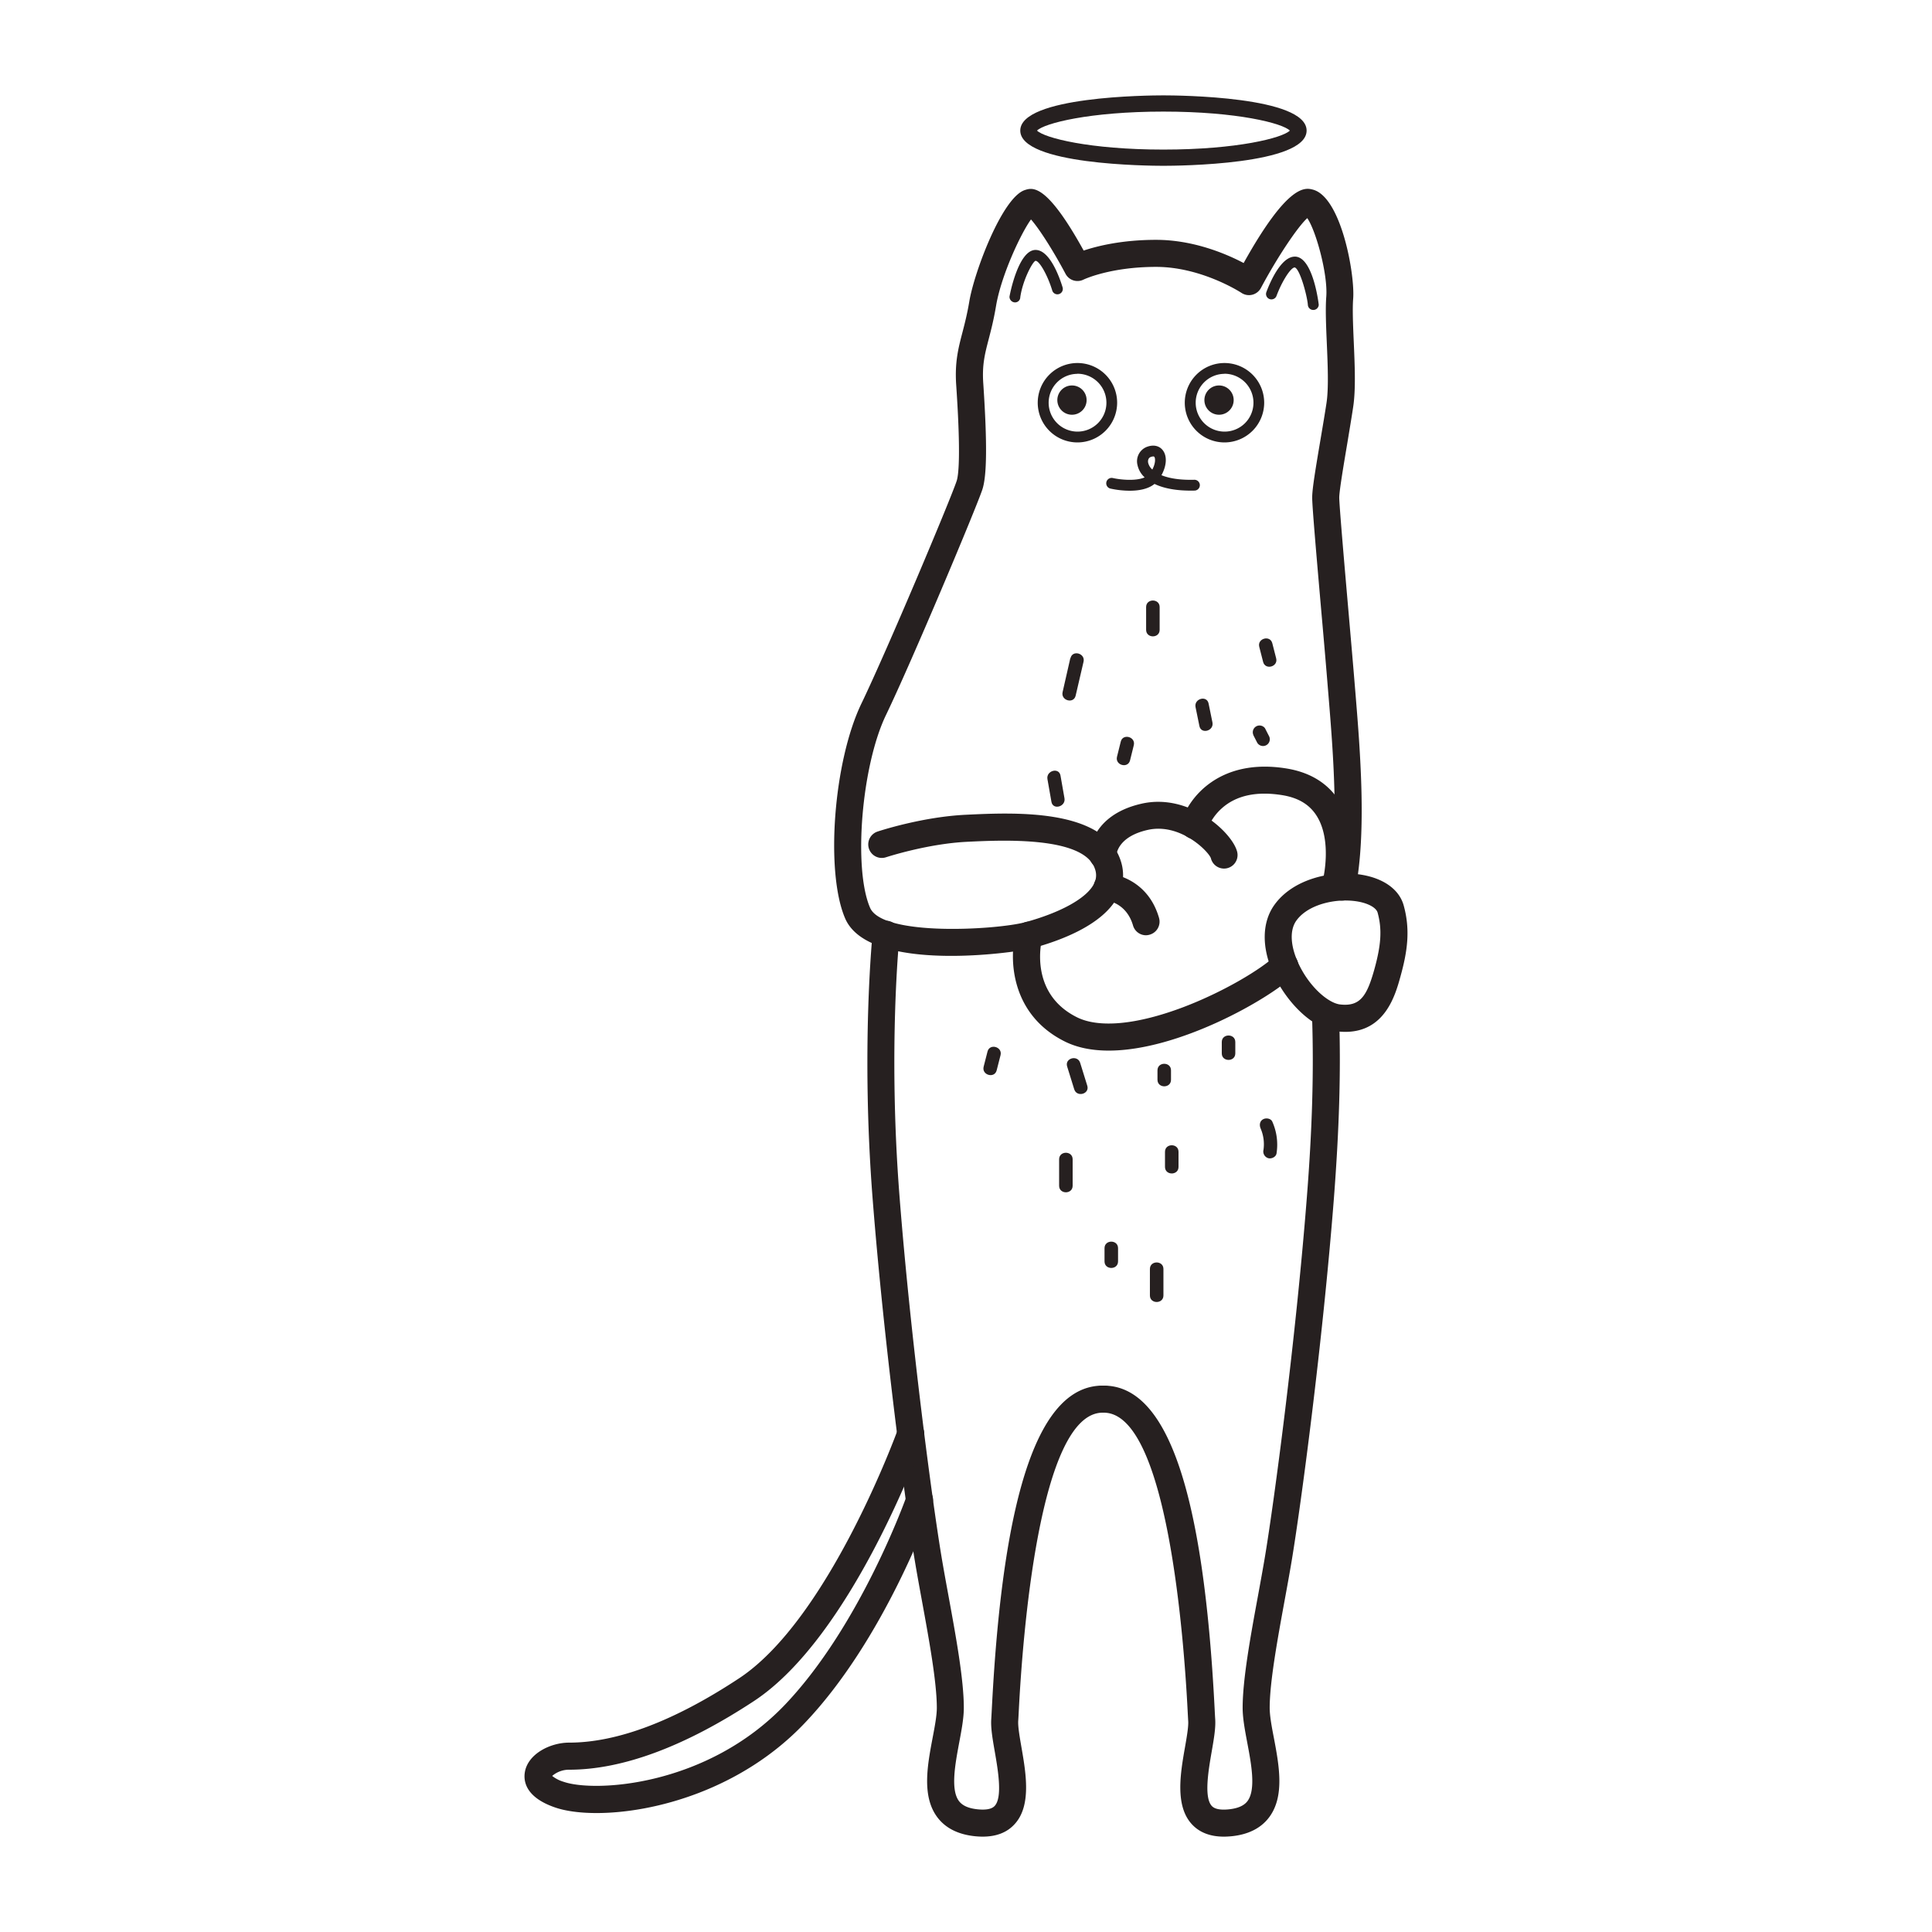 <?xml version="1.0" encoding="UTF-8"?>
<!DOCTYPE svg PUBLIC '-//W3C//DTD SVG 1.0//EN'
          'http://www.w3.org/TR/2001/REC-SVG-20010904/DTD/svg10.dtd'>
<svg data-name="Capa 1" height="1000" viewBox="0 0 1000 1000" width="1000" xmlns="http://www.w3.org/2000/svg" xmlns:xlink="http://www.w3.org/1999/xlink"
><path d="M557.68,229a20.55,20.55,0,1,1,20.55-20.55A20.57,20.57,0,0,1,557.68,229Zm0-35.5a14.95,14.95,0,1,0,15,15A15,15,0,0,0,557.68,193.45Z" fill="#262020"
  /><circle cx="554.85" cy="207.09" fill="#262020" r="7.58"
  /><path d="M633.79,229a20.55,20.55,0,1,1,20.55-20.55A20.57,20.57,0,0,1,633.79,229Zm0-35.5a14.95,14.95,0,1,0,15,15A15,15,0,0,0,633.79,193.45Z" fill="#262020"
  /><circle cx="630.97" cy="207.09" fill="#262020" r="7.58"
  /><path d="M525.3,156.52a2.92,2.92,0,0,1-2.79-2.94c0-.24,4.41-24.21,13.5-24.21,7.5,0,12.57,14.71,13.94,19.22a2.8,2.8,0,1,1-5.35,1.63C542.2,142.39,538,135,536,135c-1.41.26-6.64,9.88-7.91,18.88A2.69,2.69,0,0,1,525.3,156.52Z" fill="#262020"
  /><path d="M679.74,160.43h-.16a2.81,2.81,0,0,1-2.64-2.73c-.41-4.81-4.14-18.62-6.81-19.27h0c-2,0-6.57,7.09-9.41,14.71a2.8,2.8,0,0,1-5.25-1.95c1.61-4.35,7.39-18.36,14.72-18.36h.33c9.24.54,12.07,24.71,12.06,24.95A2.8,2.8,0,0,1,679.74,160.43Z" fill="#262020"
  /><path d="M584.76,254a47.53,47.53,0,0,1-10-1.11,2.8,2.8,0,0,1,1.26-5.46c3.16.73,11.56,1.82,16.45-.34a12.15,12.15,0,0,1-3.7-6.36,8,8,0,0,1,4.63-9.35c3.39-1.35,6.52-.77,8.39,1.58,2.4,3,2.11,8.06-.62,13,3.72,1.53,9.19,2.57,16.95,2.37h.08a2.8,2.8,0,0,1,.07,5.6c-9.25.22-16-1.18-20.69-3.45C594.14,253.25,589.18,254,584.76,254Zm12.14-17.75a4.39,4.39,0,0,0-1.38.33c-1,.41-1.52,1.6-1.23,3a6.87,6.87,0,0,0,2.15,3.46c1.75-3.34,1.6-5.88,1-6.61A.69.69,0,0,0,596.9,236.25Z" fill="#262020"
  /><path d="M492.33,494.76c-23.11,0-48.26-3.95-54.9-19.43-10.32-24.08-6-81.27,8.48-111.26C459.32,336.23,492,258.5,495.14,249c1-2.91,2.24-13.14-.16-48.91l-.06-.88c-.78-11.76,1.09-18.92,3.25-27.21,1.14-4.41,2.44-9.41,3.53-15.91,2.53-15.2,17-53.8,28.7-57.7,4-1.3,11.17-3.73,30.5,31.3,7.08-2.37,19.88-5.55,37.5-5.55,19.36,0,36.38,7.29,45.31,12,23-41.3,31.9-39,35.81-38,14.74,3.85,21.84,44,20.88,56.48-.42,5.45-.07,13.62.3,22.26.53,12.1,1.07,24.61-.27,33.57-.76,5.14-1.89,11.81-3,18.59-1.88,11.12-4.21,24.95-4.24,28.47,0,3.74,2.63,34.29,4.77,58.83,1.27,14.6,2.51,28.82,3.31,38.7l.37,4.46c2.32,28.38,5.84,71.28-.11,101a7,7,0,0,1-13.73-2.75c5.56-27.76,2.14-69.47-.12-97.08l-.37-4.47c-.79-9.86-2-24.05-3.3-38.61-2.94-33.68-4.86-56.07-4.82-60.16,0-4.33,1.69-14.48,4.43-30.69,1.13-6.68,2.24-13.26,3-18.32,1.14-7.64.6-20,.13-30.9-.39-9.08-.76-17.66-.27-23.94.88-11.45-5.28-34.11-9.84-40.68-5.06,4.63-15.45,20.17-24,36.16a7,7,0,0,1-10.06,2.53c-.2-.13-20.59-13.45-44.15-13.45-23.86,0-37.49,6.52-37.62,6.59a7,7,0,0,1-9.29-3c-6.33-11.95-13.7-23.45-17.88-28.15-5.39,7.44-15.5,29.24-18.1,44.82-1.19,7.12-2.57,12.44-3.79,17.13-2,7.69-3.45,13.25-2.82,22.75l.06.88c2,30.33,1.86,47.07-.54,54.27-3.23,9.7-36.34,88.58-49.89,116.72-12.59,26.16-17,79.25-8.23,99.67,6.5,15.14,66,11.43,80.48,7.48,18.2-5,31.4-12.28,35.31-19.59a9.54,9.54,0,0,0,.61-8c-5.63-16.9-48-14.88-66.11-14-20.66,1-41.77,7.94-42,8a7,7,0,0,1-4.42-13.29c.93-.31,23.1-7.62,45.73-8.7,24.84-1.19,71.08-3.39,80.07,23.57a23.58,23.58,0,0,1-1.56,19c-7.51,14-28,22.16-44,26.5C530.81,491.8,512.33,494.76,492.33,494.76ZM675.27,111.42Zm-139.64-.13" fill="#262020"
  /><path d="M508.64,950.64c-1.24,0-2.53-.07-3.87-.2-8.78-.88-15.38-4.19-19.62-9.85-8.14-10.88-5.1-27-2.42-41.14,1.12-5.89,2.17-11.45,2.17-15.49,0-13.33-4.1-35.68-7.71-55.41-1.32-7.19-2.6-14.23-3.68-20.71-4.74-28.39-16-112.54-21.85-187.51-6.08-78.05,0-136.91,0-137.49a7,7,0,1,1,13.93,1.47c-.06.57-6,58.24,0,134.93,5.82,74.54,17,158.12,21.7,186.3,1.07,6.41,2.34,13.37,3.65,20.49,3.9,21.3,7.93,43.33,7.93,57.93,0,5.35-1.17,11.54-2.41,18.09-2,10.79-4.57,24.2-.12,30.15,1.81,2.42,5,3.83,9.8,4.31,4.3.42,7.22-.16,8.7-1.76,4.16-4.47,1.69-18.68.06-28.09-1.16-6.64-2.15-12.37-1.82-16.94.07-1.06.16-2.86.29-5.29,5.78-113.29,24.74-167.95,58-167.23a7,7,0,0,1-.15,14h-.48c-33,0-41.55,117.75-43.4,153.94-.13,2.56-.23,4.46-.31,5.58-.2,2.86.74,8.29,1.65,13.54,2.36,13.58,5.29,30.48-3.6,40C521.2,948.51,515.66,950.64,508.64,950.64Z" fill="#262020"
  /><path d="M633.44,950.64c-7,0-12.55-2.13-16.47-6.35-8.9-9.55-6-26.45-3.61-40,.92-5.25,1.86-10.68,1.65-13.54-.08-1.12-.17-3-.31-5.58C612.86,849,604.27,731.2,571.31,731.2h-.48a7,7,0,0,1-.15-14h.67c32.84,0,51.59,54.72,57.34,167.24.12,2.43.22,4.23.29,5.29.33,4.57-.67,10.3-1.82,16.94-1.63,9.41-4.1,23.62.06,28.09,1.48,1.6,4.4,2.18,8.7,1.76,4.78-.48,8-1.89,9.8-4.31,4.45-6,1.91-19.36-.13-30.15-1.23-6.55-2.4-12.74-2.4-18.09,0-14.6,4-36.63,7.93-57.93,1.3-7.12,2.58-14.08,3.65-20.49,4.69-28.18,15.88-111.76,21.69-186.3,2.74-35,3.59-64.27,2.7-91.94a7,7,0,0,1,14-.45c.91,28.2,0,57.9-2.74,93.48-5.84,75-17.11,159.12-21.84,187.51-1.08,6.48-2.37,13.52-3.69,20.71-3.61,19.73-7.7,42.08-7.7,55.41,0,4,1,9.6,2.16,15.49,2.68,14.18,5.72,30.26-2.42,41.14-4.23,5.66-10.83,9-19.62,9.85C636,950.57,634.68,950.64,633.44,950.64Z" fill="#262020"
  /><path d="M696.31,534.09a36.3,36.3,0,0,1-4.42-.28c-13.55-1.62-26.82-16.39-32.93-30.13-6-13.41-5.76-26.22.55-35.15,9.75-13.82,30.35-18.36,45.66-15.69,11.35,2,19.14,7.74,21.38,15.83,3.54,12.76,1.89,23.95-1.69,36.83h0C722.23,515,716.92,534.09,696.31,534.09Zm.14-68c-9.71,0-20.53,3.44-25.51,10.49-3.39,4.81-3.09,12.6.81,21.39,5.6,12.59,15.68,21.18,21.81,21.92,10.59,1.26,14-4.58,17.81-18.16h0c3.58-12.91,4-20.86,1.69-29.34-.71-2.54-4.74-4.81-10.29-5.77A36.74,36.74,0,0,0,696.45,466.11Zm21.67,37.52h0Z" fill="#262020"
  /><path d="M308.79,938.43c-8.86,0-16.36-1.07-21.79-3-15.13-5.3-16.1-13.68-15.33-18.21,1.6-9.41,13.13-15.24,22.89-15.24,24.91,0,54.52-11.2,88-33.3,46.55-30.7,81.85-127.92,82.2-128.9A7,7,0,0,1,478,744.53c-1.49,4.18-37.22,102.6-87.66,135.87C354.47,904,322.26,916,294.56,916a13.34,13.34,0,0,0-8.75,3.22,17.14,17.14,0,0,0,5.82,3c16.39,5.73,74.61,2.27,114.8-40,39.17-41.18,62.65-107.31,62.89-108a7,7,0,1,1,13.21,4.63c-1,2.82-24.67,69.6-66,113C384,926.17,338.69,938.43,308.79,938.43Z" fill="#262020"
  /><path d="M573.89,543.79c-8.36,0-16.15-1.41-22.82-4.75-28.28-14.14-28.86-43.35-25.21-56.82a7,7,0,0,1,13.52,3.64c-.3,1.18-7,28.17,18,40.65,11.44,5.73,31,3.89,55-5.17,21.1-8,40.37-19.68,47.79-26.68a7,7,0,1,1,9.61,10.19C656.23,517.59,609.81,543.79,573.89,543.79Z" fill="#262020"
  /><path d="M691.57,464a6.76,6.76,0,0,1-1.72-.22,7,7,0,0,1-5.08-8.5c.05-.19,5-20.54-3.54-33.42-3.69-5.59-9.39-8.95-17.42-10.27-13.32-2.17-23.87.09-31.34,6.73a27.5,27.5,0,0,0-7.53,10.95,7,7,0,0,1-13.42-4c3.53-12,19.51-33.24,54.55-27.48,12,2,21,7.49,26.89,16.44,11.86,18.07,5.66,43.42,5.39,44.49A7,7,0,0,1,691.57,464Z" fill="#262020"
  /><path d="M570.83,449.71h0a7.07,7.07,0,0,1-7-7.12c0-.84.41-20.6,27.11-26.62,24.88-5.62,47.1,15.13,49.43,25a7,7,0,1,1-13.63,3.2c-1.41-3.71-16-18.39-32.72-14.6-15.21,3.44-16.13,12.21-16.19,13.2A6.93,6.93,0,0,1,570.83,449.71Z" fill="#262020"
  /><path d="M593.18,484.09a7,7,0,0,1-6.73-5.06c-3.48-12-13.72-12.92-13.83-12.93a7,7,0,0,1,1-14c.82.06,20.13,1.68,26.29,23a7,7,0,0,1-4.79,8.67A7.26,7.26,0,0,1,593.18,484.09Z" fill="#262020"
  /><path d="M602.19,85.82c-7.58,0-74.1-.51-74.1-18.23s66.52-18.23,74.1-18.23,74.11.51,74.11,18.23S609.78,85.82,602.19,85.82ZM536.76,67.59c3.71,3.76,27.14,9.83,65.43,9.83s61.73-6.07,65.44-9.83c-3.71-3.76-27.15-9.83-65.44-9.83S540.47,63.83,536.76,67.59ZM668,68.06h0Z" fill="#262020"
  /><path d="M554,340.65Q552,349.44,550,358.23c-1,4.38,5.73,6.25,6.75,1.86q2-8.79,4.09-17.58c1-4.38-5.73-6.26-6.75-1.86Z" fill="#262020"
  /><path d="M593.23,314.21V326c0,4.5,7,4.51,7,0V314.21c0-4.51-7-4.51-7,0Z" fill="#262020"
  /><path d="M618.81,366c.65,3.26,1.3,6.53,2,9.79.88,4.42,7.63,2.55,6.75-1.86-.65-3.26-1.31-6.53-2-9.79-.88-4.41-7.63-2.55-6.75,1.86Z" fill="#262020"
  /><path d="M511.13,544.3q-1,3.91-2,7.83c-1.09,4.37,5.66,6.24,6.75,1.86q1-3.91,2-7.83c1.1-4.37-5.66-6.24-6.75-1.86Z" fill="#262020"
  /><path d="M548.2,600.05v13.7c0,4.51,7,4.51,7,0v-13.7c0-4.51-7-4.52-7,0Z" fill="#262020"
  /><path d="M595.19,656.82v13.71c0,4.5,7,4.51,7,0V656.82c0-4.5-7-4.51-7,0Z" fill="#262020"
  /><path d="M652.52,584.16a20.52,20.52,0,0,1,1.46,11,3.61,3.61,0,0,0,2.44,4.3c1.65.48,4-.57,4.31-2.44a29.2,29.2,0,0,0-2.17-16.42c-.76-1.75-3.29-2.11-4.79-1.26-1.8,1-2,3.07-1.25,4.79Z" fill="#262020"
  /><path d="M603,596.13V604c0,4.51,7,4.51,7,0v-7.83c0-4.51-7-4.51-7,0Z" fill="#262020"
  /><path d="M632.39,539.35v5.88c0,4.5,7,4.51,7,0v-5.88c0-4.5-7-4.51-7,0Z" fill="#262020"
  /><path d="M552.35,552q1.83,5.91,3.67,11.82c1.33,4.29,8.09,2.46,6.75-1.86q-1.83-5.91-3.67-11.82c-1.33-4.29-8.09-2.46-6.75,1.86Z" fill="#262020"
  /><path d="M580.1,383.87q-1,3.92-1.94,7.83c-1.09,4.38,5.66,6.24,6.75,1.87.65-2.62,1.29-5.23,1.94-7.84,1.08-4.37-5.67-6.24-6.75-1.86Z" fill="#262020"
  /><path d="M542.16,403.29q1,5.86,2.06,11.73c.77,4.43,7.52,2.55,6.75-1.86q-1-5.87-2.06-11.73c-.78-4.43-7.53-2.55-6.75,1.86Z" fill="#262020"
  /><path d="M651.79,334.79l2,7.82c1.12,4.36,7.87,2.52,6.75-1.86l-2-7.82c-1.12-4.36-7.87-2.51-6.75,1.86Z" fill="#262020"
  /><path d="M648.72,380.49l2,3.91a3.5,3.5,0,1,0,6.05-3.53l-2-3.92a3.5,3.5,0,0,0-6,3.54Z" fill="#262020"
  /><path d="M599.11,554v4.89c0,4.51,7,4.52,7,0V554c0-4.51-7-4.51-7,0Z" fill="#262020"
  /><path d="M571.7,646.05v6.86c0,4.5,7,4.51,7,0v-6.86c0-4.5-7-4.51-7,0Z" fill="#262020"
/></svg
>
